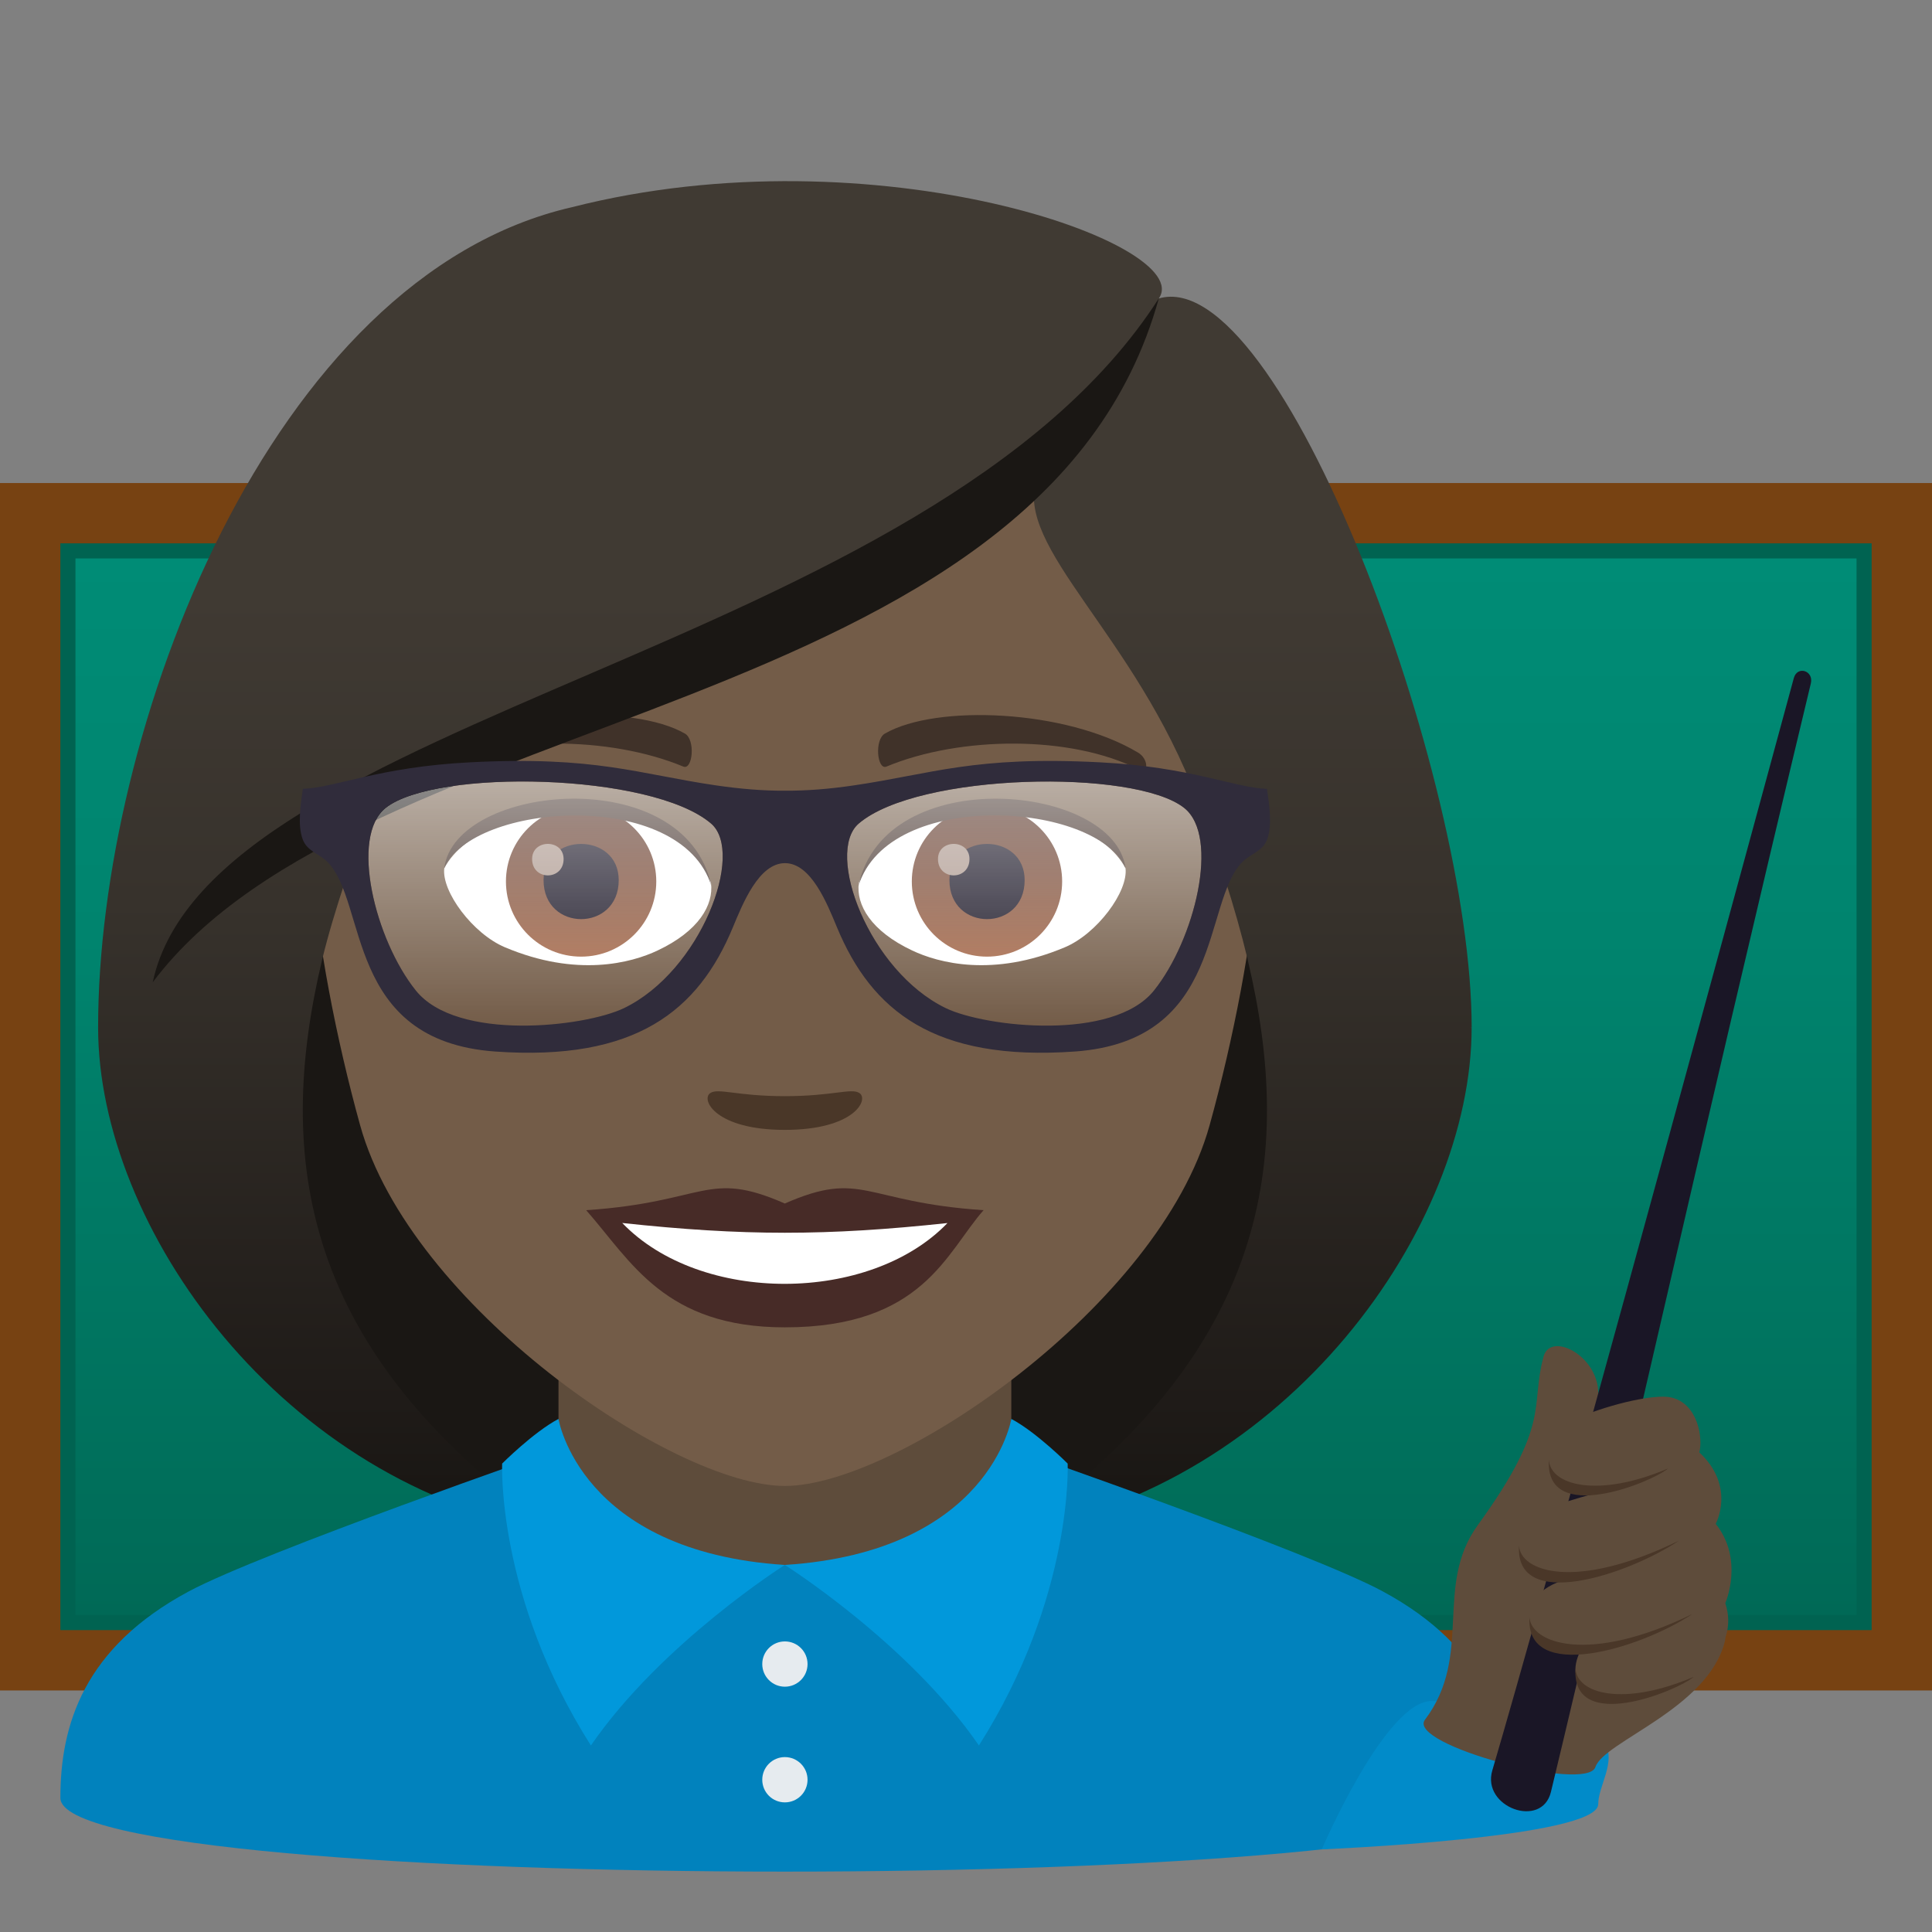 <?xml version="1.0" encoding="utf-8"?>
<!-- Generator: Adobe Illustrator 15.0.0, SVG Export Plug-In . SVG Version: 6.00 Build 0)  -->
<!DOCTYPE svg PUBLIC "-//W3C//DTD SVG 1.1//EN" "http://www.w3.org/Graphics/SVG/1.1/DTD/svg11.dtd">
<svg version="1.1" id="Layer_1" xmlns:x="http://ns.adobe.com/Extensibility/1.0/" xmlns:i="http://ns.adobe.com/AdobeIllustrator/10.0/" xmlns:graph="http://ns.adobe.com/Graphs/1.0/"
	 xmlns="http://www.w3.org/2000/svg" xmlns:xlink="http://www.w3.org/1999/xlink" xmlns:a="http://ns.adobe.com/AdobeSVGViewerExtensions/3.0/"
	 x="0px" y="0px" width="64px" height="64px" viewBox="0 0 64 64" enable-background="new 0 0 64 64" xml:space="preserve">
<rect x="0" y="0" width="64" height="64" fill="#808080" stroke="none"/>
<rect y="16.001" fill="#774212" width="64" height="39.998"/>
<rect x="2" y="17.999" fill="#006351" width="60" height="36"/>
<linearGradient id="SVGID_1_" gradientUnits="userSpaceOnUse" x1="32.001" y1="53.499" x2="32.001" y2="18.5">
	<stop  offset="0" style="stop-color:#006956"/>
	<stop  offset="0.078" style="stop-color:#006D59"/>
	<stop  offset="0.643" style="stop-color:#00846E"/>
	<stop  offset="1" style="stop-color:#008C76"/>
	<a:midPointStop  offset="0" style="stop-color:#006956"/>
	<a:midPointStop  offset="0.394" style="stop-color:#006956"/>
	<a:midPointStop  offset="1" style="stop-color:#008C76"/>
</linearGradient>
<rect x="2.5" y="18.499" fill="url(#SVGID_1_)" width="59" height="35"/>
<path fill="#1A1714" d="M33.582,50.741c15.168-6.066,13.652-20.477,13.652-20.477H4.768c0,0-1.518,14.41,13.648,20.477
	c0,0,3.035,0.758,7.582,0.758C30.551,51.499,33.582,50.741,33.582,50.741z"/>
<linearGradient id="SVGID_2_" gradientUnits="userSpaceOnUse" x1="41.166" y1="51.497" x2="41.166" y2="6.114">
	<stop  offset="0.05" style="stop-color:#1A1714"/>
	<stop  offset="0.112" style="stop-color:#1F1B18"/>
	<stop  offset="0.476" style="stop-color:#37322C"/>
	<stop  offset="0.7" style="stop-color:#403A33"/>
	<a:midPointStop  offset="0.05" style="stop-color:#1A1714"/>
	<a:midPointStop  offset="0.4" style="stop-color:#1A1714"/>
	<a:midPointStop  offset="0.7" style="stop-color:#403A33"/>
</linearGradient>
<path fill="url(#SVGID_2_)" d="M41.334,31.804c1.551,6.531,0.732,12.998-7.752,18.938C42.684,49.224,48.75,40.63,48.75,34.036
	L41.334,31.804z"/>
<linearGradient id="SVGID_3_" gradientUnits="userSpaceOnUse" x1="1769.98" y1="51.497" x2="1769.98" y2="6.114" gradientTransform="matrix(-1 0 0 1 1780.814 0)">
	<stop  offset="0.05" style="stop-color:#1A1714"/>
	<stop  offset="0.112" style="stop-color:#1F1B18"/>
	<stop  offset="0.476" style="stop-color:#37322C"/>
	<stop  offset="0.7" style="stop-color:#403A33"/>
	<a:midPointStop  offset="0.05" style="stop-color:#1A1714"/>
	<a:midPointStop  offset="0.4" style="stop-color:#1A1714"/>
	<a:midPointStop  offset="0.7" style="stop-color:#403A33"/>
</linearGradient>
<path fill="url(#SVGID_3_)" d="M10.668,31.804c-1.553,6.531-0.734,12.998,7.75,18.938C9.316,49.224,3.25,40.63,3.25,34.036
	L10.668,31.804z"/>
<path fill="#0182BD" d="M6.254,52.717C8.656,51.429,18.5,48.009,18.5,48.009l15-0.029c0,0,9.913,3.441,12.301,4.734
	C49.271,54.586,50,57.143,50,59.559c0,3.254-48,3.254-48,0C2,57.139,2.774,54.582,6.254,52.717z"/>
<path fill="#5E4C3B" d="M18.501,49.069c0,3.695,15,3.695,15,0c0-2.164,0-7.158,0-7.158h-15
	C18.501,41.911,18.501,46.905,18.501,49.069z"/>
<path fill="#0198DB" d="M32.428,57.821c3.13-4.928,2.94-9.338,2.94-9.338s-1.033-1.037-1.867-1.48c0,0-0.71,4.4-7.503,4.838
	C25.998,51.841,30.089,54.423,32.428,57.821z"/>
<path fill="#0198DB" d="M19.574,57.821c-3.13-4.928-2.94-9.338-2.94-9.338s1.033-1.037,1.867-1.48c0,0,0.704,4.4,7.497,4.838
	C25.998,51.841,21.913,54.423,19.574,57.821z"/>
<path fill="#735C48" d="M26,8.276c-11.004,0-16.305,8.961-15.643,20.484c0.135,2.314,0.779,5.656,1.574,8.52
	C13.582,43.231,22.291,49.224,26,49.224c3.707,0,12.416-5.992,14.068-11.943c0.795-2.863,1.439-6.205,1.576-8.52
	C42.305,17.237,37.008,8.276,26,8.276z"/>
<path fill="#472B27" d="M25.998,39.868c-2.578-1.133-2.598-0.045-6.58,0.221c1.494,1.699,2.596,3.881,6.58,3.881
	c4.574,0,5.346-2.479,6.584-3.881C28.598,39.823,28.58,38.735,25.998,39.868z"/>
<path fill="#FFFFFF" d="M20.613,40.513c2.6,2.705,8.205,2.67,10.773,0.002C27.385,40.944,24.617,40.944,20.613,40.513z"/>
<path fill="#403229" d="M37.693,24.927c-2.391-1.426-6.68-1.602-8.375-0.629c-0.359,0.195-0.264,1.225,0.047,1.096
	c2.42-1.008,6.109-1.057,8.381,0.109C38.049,25.655,38.057,25.134,37.693,24.927z"/>
<path fill="#403229" d="M14.305,24.927c2.391-1.426,6.68-1.602,8.379-0.629c0.361,0.195,0.264,1.225-0.049,1.096
	c-2.422-1.008-6.105-1.059-8.379,0.109C13.949,25.655,13.943,25.134,14.305,24.927z"/>
<path fill="#4A3728" d="M28.475,36.212c-0.264-0.184-0.877,0.1-2.477,0.1c-1.596,0-2.211-0.283-2.473-0.1
	c-0.314,0.221,0.186,1.217,2.473,1.217C28.287,37.429,28.789,36.435,28.475,36.212z"/>
<path id="Path_636_" fill="#FFFFFF" d="M23.553,29.249c0.092,0.727-0.402,1.592-1.771,2.238c-0.869,0.412-2.678,0.896-5.055-0.107
	c-1.064-0.447-2.104-1.846-2.01-2.619C16.006,26.331,22.346,25.976,23.553,29.249z"/>
<linearGradient id="Oval_1_" gradientUnits="userSpaceOnUse" x1="-425.493" y1="477.441" x2="-425.493" y2="478.199" gradientTransform="matrix(6.57 0 0 -6.57 2814.78 3168.528)">
	<stop  offset="0" style="stop-color:#A6694A"/>
	<stop  offset="1" style="stop-color:#4F2A1E"/>
	<a:midPointStop  offset="0" style="stop-color:#A6694A"/>
	<a:midPointStop  offset="0.5" style="stop-color:#A6694A"/>
	<a:midPointStop  offset="1" style="stop-color:#4F2A1E"/>
</linearGradient>
<circle id="Oval_101_" fill="url(#Oval_1_)" cx="19.25" cy="29.2" r="2.49"/>
<path id="Path_635_" fill="#1A1626" d="M18.006,29.155c0,1.723,2.49,1.723,2.49,0C20.496,27.556,18.006,27.556,18.006,29.155z"/>
<path id="Path_634_" fill="#AB968C" d="M17.627,28.456c0,0.723,1.043,0.723,1.043,0C18.67,27.788,17.627,27.788,17.627,28.456z"/>
<path id="Path_633_" fill="#45332C" d="M23.564,29.345c-1.012-3.25-7.908-2.77-8.848-0.584
	C15.064,25.962,22.701,25.222,23.564,29.345z"/>
<path id="Path_632_" fill="#FFFFFF" d="M28.449,29.249c-0.094,0.727,0.4,1.592,1.77,2.238c0.869,0.412,2.678,0.896,5.055-0.107
	c1.066-0.447,2.104-1.846,2.01-2.619C35.996,26.331,29.654,25.976,28.449,29.249z"/>
<linearGradient id="Oval_2_" gradientUnits="userSpaceOnUse" x1="-426.145" y1="477.441" x2="-426.145" y2="478.199" gradientTransform="matrix(6.57 0 0 -6.57 2832.511 3168.528)">
	<stop  offset="0" style="stop-color:#A6694A"/>
	<stop  offset="1" style="stop-color:#4F2A1E"/>
	<a:midPointStop  offset="0" style="stop-color:#A6694A"/>
	<a:midPointStop  offset="0.5" style="stop-color:#A6694A"/>
	<a:midPointStop  offset="1" style="stop-color:#4F2A1E"/>
</linearGradient>
<circle id="Oval_100_" fill="url(#Oval_2_)" cx="32.695" cy="29.2" r="2.49"/>
<path id="Path_631_" fill="#1A1626" d="M31.451,29.155c0,1.723,2.492,1.723,2.492,0C33.943,27.556,31.451,27.556,31.451,29.155z"/>
<path id="Path_630_" fill="#AB968C" d="M31.072,28.456c0,0.723,1.043,0.723,1.043,0C32.115,27.788,31.072,27.788,31.072,28.456z"/>
<path id="Path_629_" fill="#45332C" d="M28.438,29.345c1.012-3.248,7.902-2.783,8.846-0.584
	C36.934,25.962,29.299,25.222,28.438,29.345z"/>
<linearGradient id="SVGID_4_" gradientUnits="userSpaceOnUse" x1="26" y1="51.495" x2="26" y2="6.114">
	<stop  offset="0.05" style="stop-color:#1A1714"/>
	<stop  offset="0.112" style="stop-color:#1F1B18"/>
	<stop  offset="0.476" style="stop-color:#37322C"/>
	<stop  offset="0.7" style="stop-color:#403A33"/>
	<a:midPointStop  offset="0.05" style="stop-color:#1A1714"/>
	<a:midPointStop  offset="0.4" style="stop-color:#1A1714"/>
	<a:midPointStop  offset="0.7" style="stop-color:#403A33"/>
</linearGradient>
<path fill="url(#SVGID_4_)" d="M38.387,9.886c1.256-1.795-9.389-5.584-19.438-3.023C8.91,9.161,3.25,24.2,3.25,34.036
	c0.898,0.713,6.396-1.064,7.418-2.232c0.416-1.721,1.07-3.492,1.682-5.328c7.539-4.365,16.07-5.393,21.992-10.615
	c-0.758,2.273,3.256,5.143,5.309,10.615c0.666,1.775,1.262,3.553,1.684,5.328c1.674,1.541,5.014,2.268,7.416,2.232
	C48.75,25.716,42.41,8.724,38.387,9.886z"/>
<path fill="#1A1714" d="M5.059,32.54c6.943-9.246,29.438-8.619,33.328-22.654C30.834,21.665,6.955,23.651,5.059,32.54z"/>
<linearGradient id="SVGID_5_" gradientUnits="userSpaceOnUse" x1="-528.967" y1="221.067" x2="-528.967" y2="229.154" gradientTransform="matrix(1 0 0 -1 562.896 255.043)">
	<stop  offset="0" style="stop-color:#FFFFFF;stop-opacity:0"/>
	<stop  offset="1" style="stop-color:#FFFFFF"/>
	<a:midPointStop  offset="0" style="stop-color:#FFFFFF;stop-opacity:0"/>
	<a:midPointStop  offset="0.5" style="stop-color:#FFFFFF;stop-opacity:0"/>
	<a:midPointStop  offset="1" style="stop-color:#FFFFFF"/>
</linearGradient>
<path opacity="0.5" fill="url(#SVGID_5_)" enable-background="new    " d="M28.445,27.282c-1.123,0.965,0.333,4.881,2.889,6.115
	c1.306,0.627,5.538,1.109,6.895-0.586c1.344-1.676,2.195-5.098,0.998-6.049C37.584,25.46,30.412,25.597,28.445,27.282z"/>
<linearGradient id="SVGID_6_" gradientUnits="userSpaceOnUse" x1="163.881" y1="220.409" x2="163.881" y2="228.496" gradientTransform="matrix(-1 0 0 -1 181.953 254.414)">
	<stop  offset="0" style="stop-color:#FFFFFF;stop-opacity:0"/>
	<stop  offset="1" style="stop-color:#FFFFFF"/>
	<a:midPointStop  offset="0" style="stop-color:#FFFFFF;stop-opacity:0"/>
	<a:midPointStop  offset="0.5" style="stop-color:#FFFFFF;stop-opacity:0"/>
	<a:midPointStop  offset="1" style="stop-color:#FFFFFF"/>
</linearGradient>
<path opacity="0.5" fill="url(#SVGID_6_)" enable-background="new    " d="M23.557,27.282c1.122,0.965-0.331,4.883-2.888,6.115
	c-1.306,0.627-5.539,1.109-6.895-0.586c-1.346-1.676-2.194-5.098-0.997-6.049C14.418,25.46,21.59,25.597,23.557,27.282z"/>
<path fill="#302C3B" d="M41.97,26.132c-1.081-0.035-2.501-0.725-5.53-0.879c-4.171-0.217-5.558,0.383-8.155,0.764
	c-0.805,0.119-1.556,0.18-2.283,0.176c-0.729,0.004-1.478-0.059-2.283-0.176c-2.597-0.381-3.985-0.98-8.154-0.764
	c-3.03,0.154-4.452,0.844-5.533,0.877c-0.065,0.479-0.189,1.195,0,1.686c0.147,0.383,0.555,0.473,0.817,0.738
	c1.332,1.342,0.581,5.924,5.553,6.279c4.661,0.33,6.731-1.355,7.875-4.113c0.323-0.777,0.858-2.127,1.726-2.127
	c0.867-0.002,1.4,1.348,1.724,2.129c1.146,2.756,3.216,4.441,7.877,4.111c4.972-0.355,4.217-4.938,5.551-6.279
	c0.264-0.266,0.672-0.355,0.818-0.738C42.158,27.325,42.037,26.608,41.97,26.132z M20.669,33.397
	c-1.306,0.627-5.539,1.109-6.895-0.586c-1.346-1.676-2.194-5.098-0.997-6.049c1.641-1.303,8.813-1.166,10.779,0.52
	C24.681,28.247,23.226,32.163,20.669,33.397z M38.229,32.81c-1.356,1.697-5.59,1.215-6.895,0.588
	c-2.556-1.234-4.012-5.15-2.889-6.115c1.967-1.686,9.139-1.822,10.781-0.52C40.424,27.714,39.572,31.136,38.229,32.81z"/>
<path fill="#018BC9" d="M52.943,59.766c0,1.119-9.158,1.497-9.158,1.497s2.131-4.973,3.664-4.914
	C55.352,56.647,52.943,58.547,52.943,59.766z"/>
<path fill="#5E4C3B" d="M51.131,44.942c0.275-1.021,2.531,0.359,1.584,2.049c-0.383,0.682,4.74,6.135,4.424,7.381
	c-0.566,2.24-4.002,3.311-4.289,4.164c-0.287,0.855-6.27-0.744-5.646-1.568c1.611-2.137,0.281-4.418,1.75-6.447
	C51.408,47.132,50.678,46.614,51.131,44.942z"/>
<path fill="#1A1626" d="M59.986,22.64c0.102-0.424-0.449-0.6-0.564-0.176c-3.199,11.793-8.326,30.553-9.988,36.186
	c-0.359,1.221,1.645,1.945,1.943,0.709C53.525,50.452,56.242,38.247,59.986,22.64z"/>
<path fill="#5E4C3B" d="M56.291,48.11c1.22,1.137,0.544,2.369,0.544,2.369c0.95,1.189,0.318,2.627,0.318,2.627
	c1.012,3.098-6.264,4.363-4.76,1.496c-1.946,0.205-2.452-1.779-0.461-2.295c-2.237,0.34-1.885-2.172-0.552-2.43
	c0.5-0.096,1.013-0.318,1.591-0.424c-2.278,0.313-1.898-1.98-0.758-2.465c1.265-0.533,2.633-0.797,3.109-0.703
	C56.267,46.47,56.416,47.681,56.291,48.11z"/>
<path fill="#4A3728" d="M51.31,48.354c-0.142,2.199,3.421,0.746,3.946,0.291C52.925,49.64,51.347,49.2,51.31,48.354z"/>
<path fill="#4A3728" d="M52.19,55.263c-0.142,2.199,3.39,0.742,3.915,0.285C53.774,56.544,52.228,56.11,52.19,55.263z"/>
<path fill="#4A3728" d="M50.32,51.198c-0.142,2.199,3.566,0.988,5.299-0.162C52.147,52.726,50.356,52.044,50.32,51.198z"/>
<path fill="#4A3728" d="M50.667,53.569c-0.142,2.199,3.661,1.049,5.394-0.102C52.589,55.159,50.705,54.417,50.667,53.569z"/>
<path fill="#E6EBEF" d="M26,54.374c0.414,0,0.751,0.336,0.751,0.75s-0.337,0.75-0.751,0.75s-0.749-0.336-0.749-0.75
	S25.586,54.374,26,54.374"/>
<path fill="#E6EBEF" d="M26,58.206c0.414,0,0.751,0.336,0.751,0.75c0,0.416-0.337,0.75-0.751,0.75s-0.749-0.334-0.749-0.75
	C25.251,58.542,25.586,58.206,26,58.206"/>
</svg>
